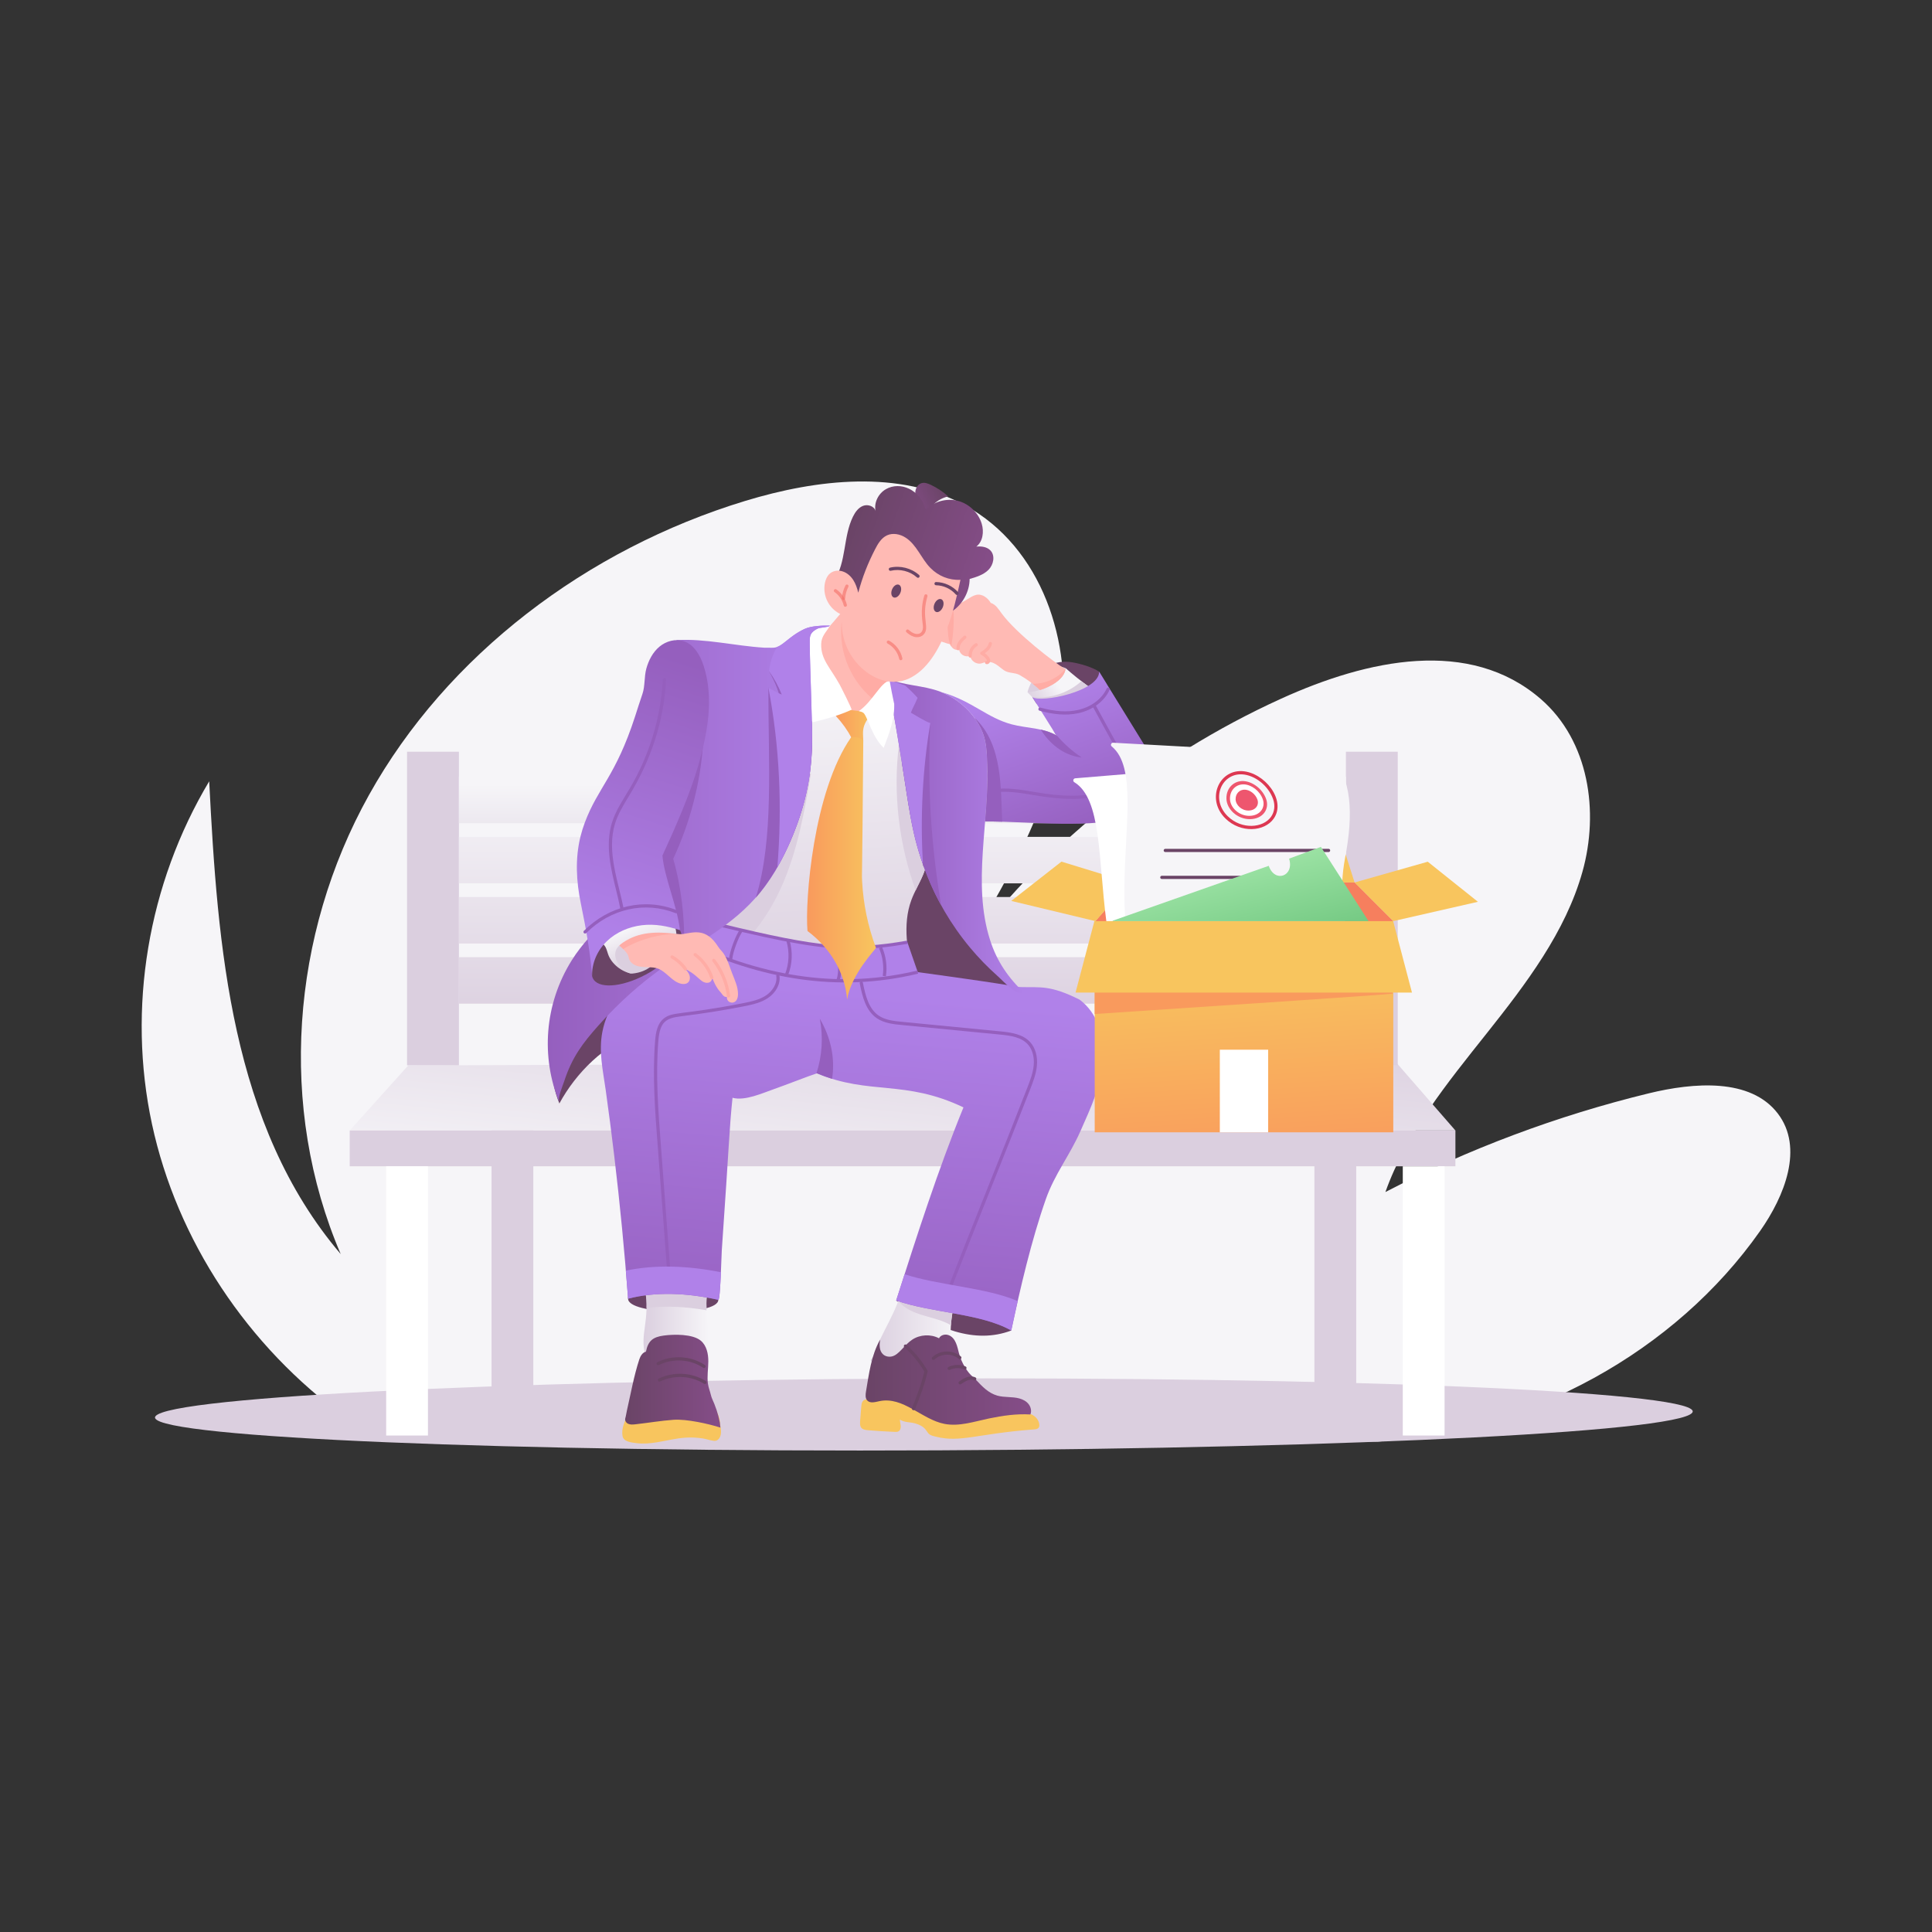 <svg width="100" height="100" viewBox="0 0 100 100" fill="none" xmlns="http://www.w3.org/2000/svg">
<rect x="0" y="0" width="100" height="100" fill="#333333" stroke="none"/>
<path d="M91.097 63.724C86.71 69.964 79.184 74.107 71.308 74.618L17.92 73.398C12.799 69.692 9.157 64.18 7.867 58.185C6.577 52.19 7.65 45.762 10.828 40.44C11.267 49.019 11.95 58.236 17.635 64.911C14.38 57.325 15.064 48.389 19.098 41.15C23.132 33.911 30.364 28.425 38.569 25.928C42.291 24.796 46.56 24.305 49.948 26.156C53.945 28.34 55.529 33.264 54.926 37.609C54.322 41.954 51.966 45.874 49.658 49.667C53.853 43.893 59.658 39.187 66.317 36.161C70.79 34.128 76.065 32.991 79.748 36.179C82.251 38.347 82.779 42.017 81.906 45.127C81.033 48.236 78.994 50.916 76.954 53.484C74.913 56.052 72.793 58.652 71.708 61.7C76.004 59.468 80.594 57.748 85.335 56.592C87.666 56.024 90.61 55.786 92.022 57.639C93.372 59.41 92.376 61.907 91.097 63.724Z" fill="#F6F5F8"/>
<path d="M27.604 56.594H25.442V72.045H27.604V56.594Z" fill="#DBCFDF"/>
<path d="M70.197 56.594H68.034V71.613H70.197V56.594Z" fill="#DBCFDF"/>
<path d="M87.475 73.213C85.649 74.243 66.413 75.079 44.512 75.079C22.611 75.079 6.337 74.243 8.163 73.213C9.992 72.181 29.228 71.345 51.129 71.345C73.03 71.345 89.303 72.181 87.475 73.213Z" fill="#DBCFDF"/>
<path d="M52.342 68.868C50.451 69.584 48.445 68.79 46.386 67.313C47.674 67.3 49.076 66.134 50.461 66.488C51.162 66.667 51.739 67.263 51.895 67.97L52.342 68.868ZM32.51 67.22C32.53 65.707 37.199 65.767 37.18 67.279C37.169 68.116 32.5 68.056 32.51 67.22Z" fill="#6A4466"/>
<path d="M75.332 58.514H18.101L21.128 55.15L72.22 54.94L75.332 58.514Z" fill="url(#paint0_linear_4044_102)"/>
<path d="M75.332 58.514H18.101V60.367H75.332V58.514Z" fill="#DBCFDF"/>
<path d="M22.151 60.367H19.988V74.302H22.151V60.367Z" fill="white"/>
<path d="M74.771 60.367H72.608V74.302H74.771V60.367Z" fill="white"/>
<path d="M23.753 38.908H21.069V55.139H23.753V38.908Z" fill="#DBCFDF"/>
<path d="M72.347 38.908H69.664V55.139H72.347V38.908Z" fill="#DBCFDF"/>
<path d="M69.664 40.202H23.753V42.608H69.664V40.202Z" fill="url(#paint1_linear_4044_102)"/>
<path d="M69.664 43.316H23.753V45.722H69.664V43.316Z" fill="url(#paint2_linear_4044_102)"/>
<path d="M69.664 46.429H23.753V48.836H69.664V46.429Z" fill="url(#paint3_linear_4044_102)"/>
<path d="M69.664 49.543H23.753V51.95H69.664V49.543Z" fill="url(#paint4_linear_4044_102)"/>
<path d="M44.803 72.442C44.725 72.447 44.659 72.508 44.626 72.579C44.577 72.684 44.582 72.781 44.52 73.548C44.493 73.889 44.581 73.999 44.922 74.028C45.385 74.066 45.849 74.095 46.314 74.114C46.379 74.117 46.448 74.118 46.505 74.087C46.601 74.035 46.63 73.909 46.621 73.8C46.612 73.691 46.576 73.584 46.582 73.475C46.8 73.633 47.101 73.6 47.356 73.672C47.882 73.821 47.91 74.029 48.062 74.2C48.156 74.306 48.325 74.333 48.458 74.366C49.7 74.676 50.572 74.216 53.419 73.994C53.581 73.981 53.788 73.987 53.795 73.789C53.801 73.622 53.714 73.457 53.593 73.346C53.432 73.2 53.22 73.129 53.011 73.07C52.412 72.899 51.785 72.799 51.165 72.859C50.489 72.925 49.8 73.177 49.149 72.983C48.566 72.808 48.123 72.3 47.533 72.156C47.263 72.09 46.968 72.01 46.695 72.061C46.423 72.113 46.153 72.209 45.876 72.194C45.648 72.182 45.416 72.095 45.197 72.159C45.05 72.203 44.917 72.338 44.803 72.442ZM32.352 73.54C32.288 73.703 32.231 73.871 32.213 74.045C32.202 74.142 32.205 74.241 32.224 74.337C32.281 74.63 32.702 74.666 32.941 74.697C33.288 74.74 33.64 74.711 33.984 74.656C34.475 74.578 34.96 74.45 35.457 74.414C35.769 74.392 36.083 74.406 36.392 74.456C36.584 74.488 36.763 74.559 36.958 74.578C37.143 74.596 37.259 74.45 37.301 74.274C37.335 74.127 37.315 73.973 37.289 73.824C37.266 73.691 37.268 73.54 37.233 73.411C37.201 73.298 37.147 73.18 37.104 73.07C36.998 72.792 36.862 72.528 36.725 72.264C36.744 72.3 36.644 72.424 36.623 72.449C36.528 72.562 36.388 72.64 36.24 72.657C36.157 72.667 36.085 72.636 36.001 72.649C35.903 72.665 35.809 72.703 35.712 72.727C35.252 72.843 34.8 72.639 34.4 72.389C34.174 72.249 33.934 72.086 33.669 72.106C33.403 72.127 33.183 72.333 33.052 72.566" fill="#F8C55E"/>
<path d="M49.563 70.839C48.548 71.24 47.447 71.662 46.357 71.366C45.825 71.221 45.331 70.888 45.065 70.404L45.186 70.224C45.604 68.964 46.474 67.864 46.714 66.558C47.555 67.107 48.671 67.207 49.596 66.818C49.17 67.945 48.992 69.774 49.563 70.839Z" fill="url(#paint5_linear_4044_102)"/>
<path d="M49.596 66.818C49.375 67.401 49.262 67.98 49.221 68.595C48.37 68.086 47.147 68.154 46.507 67.342L46.503 67.32C46.593 67.072 46.666 66.819 46.714 66.558C47.555 67.107 48.671 67.207 49.596 66.818Z" fill="#DBCFDF"/>
<path d="M36.565 71.188C36.565 71.226 36.554 71.495 36.585 71.51C36.354 71.399 36.194 71.504 35.939 71.535C35.329 71.611 34.662 71.265 34.306 70.546C34.248 70.431 34.2 70.308 34.114 70.211C34.028 70.115 33.89 70.051 33.768 70.094C33.66 70.132 33.592 70.241 33.486 70.286C33.433 70.308 33.368 70.31 33.321 70.277C33.275 70.244 33.258 70.17 33.297 70.128C33.326 70.096 33.383 70.103 33.41 70.132L33.403 70.116C33.248 69.646 33.313 69.137 33.382 68.648C33.452 68.157 33.53 67.351 33.392 66.877C33.61 66.978 33.808 65.828 34.038 65.897C34.471 66.028 34.983 65.762 35.435 65.781C35.661 65.789 35.981 65.94 36.207 65.921C36.302 65.913 36.153 65.851 36.238 65.811C36.285 65.79 36.576 67.146 36.581 67.089C36.532 67.561 36.594 68.337 36.647 68.811C36.743 69.664 36.682 69.717 36.637 70.184C36.617 70.399 36.558 70.816 36.565 71.188Z" fill="url(#paint6_linear_4044_102)"/>
<path d="M36.57 67.819C35.506 67.631 34.454 67.577 33.466 67.7C33.474 67.397 33.457 67.1 33.392 66.877C33.523 66.937 33.646 66.55 33.773 66.244C34.623 66.188 35.505 66.232 36.399 66.357C36.487 66.719 36.578 67.121 36.581 67.089C36.56 67.292 36.559 67.552 36.57 67.819Z" fill="#DBCFDF"/>
<path d="M39.563 49.227C39.105 50.87 38.646 52.515 38.187 54.159C36.727 53.085 34.719 52.879 33.006 53.467C31.292 54.056 29.818 55.523 28.953 57.115C28.402 55.787 28.473 54.27 29.047 52.952C29.164 52.683 29.301 52.418 29.5 52.203C29.7 51.989 29.97 51.828 30.262 51.81C30.459 51.798 30.67 51.847 30.843 51.753C31.159 51.582 31.193 51.007 31.503 50.823C32.388 48.42 33.689 46.097 35.685 44.493C36.29 44.006 37.012 43.575 37.788 43.617C38.542 43.658 39.224 44.162 39.602 44.817C40.387 46.18 39.959 47.813 39.563 49.227Z" fill="#6A4466"/>
<path d="M57.729 38.369C57.719 38.33 57.709 38.291 57.7 38.252C57.716 38.29 57.725 38.33 57.729 38.369Z" fill="url(#paint7_linear_4044_102)"/>
<path d="M46.788 34.15C46.491 34.556 45.155 36.805 44.784 37.144C43.754 38.086 42.632 37.985 42.091 37.37C41.737 36.968 41.677 36.351 41.892 35.86C42.005 35.603 42.186 35.37 42.228 35.092C42.318 34.496 41.701 34.07 42.008 33.489C42.132 33.254 44.054 31.334 44.547 30.269C44.827 31.16 44.883 32.284 45.143 33.173C45.405 34.068 46.182 33.441 46.788 34.15Z" fill="#FFBAB4"/>
<path d="M46.788 34.15C46.588 34.424 45.912 35.54 45.381 36.34C44.054 35.359 43.396 33.775 43.559 32.216L44.917 32.118C44.979 32.485 45.047 32.844 45.143 33.173C45.405 34.068 46.182 33.441 46.788 34.15Z" fill="#FFACA5"/>
<path d="M53.484 52.19C50.825 52.468 48.057 52.679 45.655 51.433C44.99 51.089 44.364 50.619 43.993 49.969C43.622 49.318 43.55 48.462 43.955 47.832C44.309 47.279 44.948 46.987 45.423 46.534C46.076 45.911 46.397 44.967 46.291 44.071C46.262 43.821 46.201 43.573 46.206 43.321C46.211 43.069 46.295 42.802 46.496 42.651C46.721 42.483 47.043 42.498 47.294 42.622C47.546 42.746 47.739 42.96 47.916 43.177C49.238 44.802 49.936 46.839 50.877 48.706C51.032 49.015 51.198 49.318 51.369 49.619C51.504 49.856 51.567 50.102 51.737 50.318C52.118 50.801 52.598 51.327 53.034 51.76C53.1 51.825 53.401 52.199 53.484 52.19Z" fill="#6A4466"/>
<path d="M48.083 43.61C48.001 44.16 48.01 44.707 47.797 45.231C47.61 45.691 47.34 46.13 47.171 46.589C46.696 47.876 46.983 49.305 47.275 50.645C45.298 49.834 43.17 51.917 41.034 51.989C39.811 52.03 38.701 49.453 37.53 49.783C37.255 49.861 36.952 49.991 36.667 50.023C36.416 50.052 36.147 49.939 35.907 49.856C35.404 49.68 34.917 49.429 34.547 49.039C34.021 48.484 33.795 47.584 34.204 46.938C34.447 46.554 34.864 46.321 35.261 46.1C36.006 45.685 36.769 45.236 37.261 44.54C38.171 43.248 37.934 41.573 38.26 40.086C38.392 39.477 38.67 38.965 38.976 38.423C39.612 37.297 40.359 36.232 41.201 35.25C41.332 35.098 41.506 34.934 41.702 34.976C41.895 35.019 41.948 35.155 42.541 36.08C42.605 36.179 42.672 36.292 42.755 36.376C42.831 36.452 43.022 36.286 43.118 36.334C43.488 36.523 43.865 36.834 44.281 36.819C44.626 36.807 44.718 36.731 44.864 36.72C45.623 36.662 45.611 36.657 46.206 36.52C46.433 36.468 46.669 36.441 46.899 36.491C47.256 36.568 47.557 36.821 47.757 37.127C47.957 37.432 48.066 37.788 48.149 38.144C48.564 39.933 48.354 41.793 48.083 43.61Z" fill="url(#paint8_linear_4044_102)"/>
<path d="M46.53 38.526L48.376 40.786C48.346 41.73 48.222 42.678 48.083 43.61C48.001 44.16 48.01 44.707 47.797 45.231C47.682 45.516 47.541 45.778 47.392 46.084C46.523 43.677 46.215 41.066 46.53 38.526ZM41.975 40.035C41.639 42.017 41.281 44.02 40.467 45.859C39.654 47.697 38.328 49.383 36.507 50.237C35.625 49.301 35.269 47.945 35.383 46.664C35.617 44.039 37.506 42.02 39.276 40.178" fill="#DBCFDF"/>
<path d="M45.226 36.914C44.994 37.071 44.816 37.305 44.726 37.57C44.636 37.836 44.678 38.096 44.683 38.362C44.485 38.247 44.321 38.18 44.087 38.214C43.87 37.801 43.597 37.417 43.279 37.076C43.193 36.984 43.292 36.792 43.407 36.742C43.57 36.673 43.644 36.706 45.336 36.913C45.299 36.939 45.264 36.889 45.226 36.914Z" fill="url(#paint9_linear_4044_102)"/>
<path d="M57.109 54.795C57.028 56.143 56.455 57.341 55.921 58.553C55.367 59.808 54.586 60.776 54.132 62.069C53.388 64.191 52.809 66.669 52.342 68.868C50.779 67.974 48.158 67.95 46.386 67.313C47.441 64.007 48.556 60.531 49.869 57.318C46.823 55.864 45.01 56.7 42.285 55.554C41.856 55.691 40.696 56.15 40.095 56.359C39.468 56.577 38.57 56.996 37.915 56.821C37.741 58.514 37.762 58.954 37.359 64.731C37.342 64.966 37.287 67.303 37.18 67.279C35.558 66.918 33.94 66.847 32.51 67.22C32.331 64.809 32.088 62.3 31.79 59.802C31.655 58.67 31.508 57.54 31.35 56.411C31.205 55.377 30.977 54.418 31.183 53.385C31.417 52.209 32.163 51.146 33.189 50.526C33.562 49.58 34.541 49.381 35.526 49.214C35.612 49.2 35.699 49.183 35.788 49.163C36.173 48.737 36.505 48.264 36.772 47.752C40.102 48.609 43.55 49.484 46.966 48.77C47.145 49.285 47.323 49.8 47.502 50.316C53.304 51.109 52.421 51.08 52.924 51.093C53.842 51.117 54.358 50.981 55.871 51.737C56.8 52.411 57.178 53.65 57.109 54.795Z" fill="url(#paint10_linear_4044_102)"/>
<path d="M44.208 49.122C42.49 49.122 40.612 48.778 37.307 47.975L37.346 47.813C42.425 49.047 44.041 49.194 46.952 48.688L46.98 48.852C45.976 49.026 45.114 49.122 44.208 49.122Z" fill="#955FBE"/>
<path d="M43.457 50.771L43.298 50.722C43.448 50.227 43.397 49.68 43.158 49.222L43.306 49.145C43.564 49.642 43.62 50.234 43.457 50.771Z" fill="#955FBE"/>
<path d="M34.518 65.625C34.375 63.775 34.182 61.118 34.04 59.276C33.904 57.509 33.764 55.682 33.908 53.882C33.943 53.441 34.02 52.996 34.347 52.726C34.812 52.342 35.271 52.554 38.482 51.92C38.929 51.832 39.325 51.741 39.658 51.517C39.962 51.313 40.242 50.925 40.18 50.518C40.163 50.41 40.328 50.383 40.344 50.493C40.409 50.914 40.176 51.37 39.751 51.656C39.392 51.896 38.979 51.992 38.515 52.084C37.445 52.295 36.353 52.469 35.269 52.601C34.463 52.699 34.155 52.874 34.074 53.895C33.931 55.683 34.071 57.503 34.206 59.264C34.349 61.114 34.542 63.77 34.684 65.612C34.687 65.658 34.653 65.698 34.607 65.701C34.569 65.707 34.521 65.675 34.518 65.625Z" fill="#955FBE"/>
<path d="M49.125 66.752C49.082 66.736 49.061 66.688 49.077 66.645C50.241 63.644 52.007 59.309 53.173 56.302C53.318 55.929 53.467 55.544 53.504 55.143C53.545 54.71 53.434 54.313 53.2 54.056C52.862 53.684 52.32 53.603 51.747 53.548L46.662 53.053C46.263 53.015 45.766 52.966 45.382 52.702C44.817 52.315 44.637 51.597 44.5 50.896C44.492 50.85 44.521 50.807 44.566 50.798C44.611 50.789 44.655 50.819 44.664 50.864C44.794 51.532 44.964 52.213 45.476 52.565C45.825 52.804 46.278 52.849 46.678 52.888L51.763 53.382C52.346 53.438 52.946 53.528 53.324 53.944C53.589 54.236 53.715 54.679 53.67 55.159C53.631 55.582 53.477 55.979 53.329 56.362C52.159 59.378 50.401 63.693 49.233 66.705C49.216 66.749 49.166 66.769 49.125 66.752Z" fill="#955FBE"/>
<path d="M52.676 67.343C52.559 67.861 52.448 68.372 52.342 68.868C50.779 67.974 48.158 67.95 46.386 67.313C46.529 66.863 46.674 66.41 46.821 65.954C48.564 66.532 51.04 66.638 52.676 67.343Z" fill="#B081E9"/>
<path d="M35.495 48.839L35.566 48.688C39.735 50.655 43.633 51.161 47.483 50.235L47.522 50.397C43.318 51.409 39.344 50.655 35.495 48.839Z" fill="#955FBE"/>
<path d="M43.848 51.741C43.725 50.294 42.944 49.046 41.796 48.189C41.659 46.662 42.087 40.971 44.057 38.158C44.37 38.114 44.683 38.253 44.683 38.345C44.625 46.274 44.598 45.11 44.623 45.608C44.684 46.786 44.924 47.956 45.34 49.06C45.354 49.098 44.045 50.429 43.848 51.741Z" fill="url(#paint11_linear_4044_102)"/>
<path d="M42.135 32.434C42.388 32.336 42.7 32.434 42.967 32.383C42.747 32.737 42.515 32.93 42.504 33.329C42.483 34.138 42.971 34.549 43.462 35.437C43.52 35.542 44.116 36.719 44.077 36.737C43.199 37.132 42.228 37.365 41.282 37.54C41.765 35.678 41.887 35.566 41.515 35.118C41.454 35.044 41.375 34.994 41.316 34.92C41.191 34.759 41.124 34.557 41.102 34.356C41.059 33.957 41.201 33.246 41.476 32.894C41.642 32.681 41.881 32.532 42.135 32.434Z" fill="white"/>
<path d="M42.967 32.383C42.842 32.483 42.46 32.468 42.316 32.538C42.173 32.609 42.03 32.704 41.963 32.848C41.851 33.091 41.931 33.493 42.035 37.973C42.07 39.542 41.823 41.103 41.274 42.62C38.996 48.925 35.566 47.92 30.968 53.087C30.152 54.005 29.61 54.722 29.203 55.965C29.129 56.19 28.853 56.824 28.944 57.05C28 54.715 28.167 51.985 29.594 49.705C29.86 49.279 30.168 48.888 30.503 48.513C30.821 48.158 31.032 47.727 31.246 47.297C32.203 45.376 32.012 44.893 32.259 43.985C32.889 41.685 34.521 40.001 34.784 35.746C34.838 34.866 34.904 34.046 34.986 33.168L35.036 33.133C36.479 33.039 38.045 33.431 39.55 33.524C39.682 33.533 39.807 33.52 39.936 33.527C40.5 33.561 40.725 32.976 41.661 32.547C41.999 32.392 42.597 32.37 42.967 32.383Z" fill="url(#paint12_linear_4044_102)"/>
<path d="M39.806 34.751C40.121 35.31 40.394 35.929 40.442 36.569C41.318 36.328 41.673 35.267 41.117 34.547" fill="#955FBE"/>
<path d="M41.986 39.415C41.92 40.16 41.789 40.898 41.592 41.618C41.128 43.306 40.273 45.133 39.12 46.465C40.063 43.418 39.765 39.516 39.77 35.58L42.019 37.338C42.041 38.119 42.057 38.627 41.986 39.415ZM34.844 44.452C35.265 45.906 35.434 47.48 35.419 48.995C34.317 48.517 33.373 47.615 32.936 46.496C32.498 45.378 32.519 44.089 32.985 42.981C33.597 41.525 34.972 40.341 35.042 38.709L36.385 38.598C36.23 40.621 35.705 42.615 34.844 44.452Z" fill="#955FBE"/>
<path d="M35.276 48.423C35.276 49.12 34.236 50.126 32.955 50.669C31.673 51.212 30.634 51.087 30.634 50.39C30.634 49.693 30.675 47.359 31.957 46.815C33.239 46.272 35.276 47.725 35.276 48.423Z" fill="#6A4466"/>
<path d="M34.814 48.953C34.786 48.991 34.742 49.026 34.718 49.067C34.694 49.108 34.685 49.154 34.657 49.194C34.575 49.312 34.45 49.386 34.337 49.469C33.879 49.807 33.617 50.31 32.712 50.394C32.556 50.407 32.024 50.148 31.746 49.632C31.646 49.447 31.584 49.219 31.674 49.029C31.742 48.885 31.884 48.791 32.021 48.709C32.904 48.18 33.822 47.848 34.777 48.224C34.855 48.255 34.961 48.275 34.995 48.362C35.062 48.533 34.927 48.805 34.814 48.953Z" fill="#DBCFDF"/>
<path d="M53.332 73.212C53.406 73.037 53.357 72.825 53.239 72.675C53.121 72.525 52.943 72.432 52.758 72.382C52.389 72.282 51.993 72.341 51.624 72.238C51.153 72.105 50.827 71.749 50.527 71.431C50.405 71.301 50.262 71.198 50.148 71.055C49.909 70.757 49.736 70.407 49.635 70.039C49.556 69.749 49.485 69.245 49.092 69.104C48.915 69.04 48.687 69.1 48.603 69.269C48.174 69.044 47.623 69.072 47.218 69.339C46.798 69.616 46.539 70.124 46.163 70.209C46.006 70.244 45.831 70.211 45.711 70.104C45.497 69.913 45.517 69.602 45.554 69.338C45.092 70.167 44.981 71.095 44.825 72.016C44.797 72.18 44.777 72.372 44.892 72.492C45.045 72.65 45.304 72.569 45.519 72.524C46.757 72.264 47.711 73.475 48.887 73.7C49.651 73.847 50.424 73.58 51.185 73.421C51.9 73.272 52.603 73.171 53.332 73.212Z" fill="url(#paint13_linear_4044_102)"/>
<path d="M47.252 72.987C47.209 72.97 47.188 72.922 47.206 72.879C47.455 72.258 47.705 71.6 47.843 70.989C47.564 70.521 47.216 70.099 46.81 69.734C46.776 69.704 46.773 69.651 46.804 69.617C46.834 69.582 46.887 69.58 46.921 69.611C47.349 69.994 47.713 70.438 48.004 70.933C48.014 70.951 48.018 70.972 48.013 70.993C47.873 71.625 47.617 72.303 47.36 72.941C47.343 72.984 47.295 73.005 47.252 72.987Z" fill="#6A4466"/>
<path d="M36.791 72.189C36.747 72 36.672 71.823 36.644 71.629C36.589 71.243 36.661 70.851 36.662 70.461C36.663 70.071 36.574 69.648 36.276 69.396C35.86 69.043 34.891 69.056 34.357 69.128C33.797 69.204 33.549 69.394 33.434 69.963C33.261 69.998 33.146 70.191 33.091 70.359C32.809 71.22 32.648 72.136 32.447 73.019C32.417 73.15 32.402 73.284 32.365 73.41C32.333 73.524 32.404 73.642 32.507 73.692C32.619 73.746 32.751 73.736 32.874 73.723C33.538 73.651 34.197 73.535 34.863 73.488C35.529 73.441 36.659 73.69 37.294 73.894C37.279 73.886 37.265 73.658 37.26 73.635C37.238 73.521 37.212 73.409 37.183 73.297C37.127 73.084 37.058 72.875 36.976 72.671C36.912 72.509 36.829 72.358 36.791 72.189Z" fill="url(#paint14_linear_4044_102)"/>
<path d="M38.199 51.467C38.189 52.079 37.586 51.954 37.624 51.602C37.499 51.614 37.433 51.542 37.369 51.451C37.3 51.353 37.211 51.27 37.144 51.169C36.913 50.817 36.909 50.659 36.824 50.545C36.885 50.633 36.843 50.77 36.751 50.829C36.655 50.891 36.526 50.88 36.423 50.832C36.248 50.751 36.08 50.533 35.796 50.343C35.664 50.255 35.521 50.188 35.403 50.08C35.448 50.178 35.595 50.24 35.679 50.458C35.731 50.594 35.717 50.768 35.605 50.861C35.516 50.937 35.386 50.945 35.271 50.922C35.032 50.874 34.832 50.714 34.65 50.552C34.157 50.116 34.05 50.075 33.454 50.057C33.128 50.048 32.78 50.013 32.601 49.724C32.456 49.489 32.697 49.497 32.008 48.892C32.432 48.462 32.677 48.395 33.209 48.266C33.585 48.174 34.168 48.264 34.549 48.282C34.735 48.291 35.146 48.376 35.33 48.348C35.913 48.262 36.547 48.011 37.174 49.005C37.257 49.137 37.379 49.24 37.466 49.373C37.664 49.678 37.764 50.033 37.893 50.372C38.03 50.728 38.205 51.085 38.199 51.467Z" fill="#FFBAB4"/>
<path d="M35.002 48.336L35.001 48.337C34.135 48.357 33.273 48.579 32.505 48.98C32.422 49.023 32.338 49.071 32.26 49.125C32.172 49.036 32.08 48.956 32.008 48.892C32.432 48.462 32.677 48.395 33.209 48.266C33.585 48.174 34.168 48.264 34.549 48.282C34.655 48.288 34.833 48.317 35.002 48.336Z" fill="#FFACA5"/>
<path d="M35.013 48.336C34.014 48.217 33.09 48.214 32.252 48.782C32.099 48.886 31.953 49.013 31.884 49.185C31.789 49.423 31.867 49.705 32.024 49.908C32.181 50.112 32.467 50.269 32.691 50.394C32.169 50.3 31.649 49.891 31.475 49.39C31.453 49.329 31.436 49.266 31.415 49.204C31.371 49.068 31.316 48.937 31.201 48.857C31.889 48.047 32.965 47.683 34.032 47.683C34.21 47.682 34.392 47.69 34.562 47.744C34.692 47.785 34.851 47.861 34.929 47.978C34.99 48.068 34.989 48.231 35.013 48.336Z" fill="url(#paint15_linear_4044_102)"/>
<path d="M36.152 39.592C35.725 41.087 34.94 42.87 34.288 44.281C34.38 45.413 35.056 46.892 35.193 48.146C34.553 47.934 33.884 47.807 33.215 47.891C32.547 47.974 31.893 48.25 31.408 48.719C30.923 49.187 30.621 49.855 30.649 50.529C30.548 49.263 30.321 48.009 30.064 46.766C29.828 45.621 29.762 44.44 30.047 43.293C30.108 43.05 30.182 42.811 30.27 42.576C30.957 40.744 31.868 40.179 32.87 37.087C32.997 36.697 33.118 36.304 33.252 35.919C33.392 35.515 33.338 35.032 33.453 34.611C33.572 34.178 33.788 33.759 34.133 33.471C34.478 33.184 34.966 33.047 35.392 33.189C35.932 33.369 36.249 33.929 36.423 34.471C36.956 36.122 36.628 37.923 36.152 39.592Z" fill="url(#paint16_linear_4044_102)"/>
<path d="M47.781 44.788C47.64 42.417 47.77 39.942 48.156 37.625C47.856 37.509 47.459 37.248 47.201 37.104C47.165 37.084 47.149 37.04 47.164 37.001C47.26 36.753 47.394 36.523 47.494 36.281C47.306 36.07 47.103 35.871 46.889 35.688C46.854 35.658 46.85 35.605 46.88 35.57C46.91 35.535 46.963 35.531 46.998 35.561C47.23 35.76 47.451 35.978 47.653 36.21C47.673 36.233 47.679 36.266 47.668 36.295C47.575 36.535 47.445 36.76 47.346 36.995C47.614 37.149 48.016 37.406 48.275 37.49C48.315 37.503 48.339 37.543 48.332 37.584C47.938 39.909 47.806 42.397 47.948 44.778C47.95 44.824 47.915 44.863 47.869 44.866C47.828 44.87 47.784 44.836 47.781 44.788Z" fill="#6A4466"/>
<path d="M53.05 51.424C52.522 51.483 51.979 50.826 51.614 50.5C51.113 50.054 50.647 49.572 50.217 49.058C49.21 47.852 48.443 46.504 47.971 45.271C47.113 43.088 47.125 42.035 46.452 38.089C46.218 36.702 45.942 35.201 45.925 35.118C46.792 35.495 47.788 35.465 48.67 35.802C49.622 36.166 50.49 36.963 50.866 37.917C51.07 38.438 51.081 39.018 51.102 39.569C51.216 42.564 50.312 45.735 51.245 48.652C51.597 49.763 52.205 50.639 53.05 51.424Z" fill="url(#paint17_linear_4044_102)"/>
<path d="M48.712 46.855C47.249 44.194 47.074 41.874 46.686 39.501L48.154 37.426C47.987 40.55 48.19 43.748 48.712 46.855Z" fill="#955FBE"/>
<path d="M47.768 44.639L47.746 44.659C46.962 42.383 47.157 41.743 45.933 35.163L46.847 35.48C47.078 35.678 47.294 35.892 47.494 36.12C47.394 36.379 47.246 36.629 47.146 36.887C47.415 37.038 47.861 37.331 48.154 37.426C47.756 39.775 47.627 42.261 47.768 44.639Z" fill="#B081E9"/>
<path d="M42.967 32.383C42.842 32.483 42.46 32.468 42.316 32.538C42.173 32.608 42.03 32.703 41.963 32.849C41.911 32.961 41.91 33.09 41.912 33.215C41.954 37.708 42.401 39.497 41.273 42.621C40.992 43.4 40.652 44.163 40.237 44.882C40.488 41.786 40.358 38.63 39.769 35.58C39.985 35.721 40.221 35.859 40.462 35.95C40.296 35.53 40.075 35.113 39.806 34.751C39.849 34.306 39.993 33.871 40.221 33.487C40.566 33.366 40.934 32.88 41.661 32.547C41.998 32.392 42.597 32.37 42.967 32.383Z" fill="#B081E9"/>
<path d="M46.279 36.35C46.331 37.171 46.03 37.956 45.739 38.707C45.156 38.162 44.941 37.204 44.721 36.928C44.666 36.859 44.538 36.824 44.453 36.805C45.155 36.333 45.591 35.297 46.047 35.232C46.12 35.641 46.199 36.049 46.286 36.455" fill="white"/>
<path d="M49.241 33.368C49.006 33.303 48.434 33.144 48.272 32.961C48.148 32.822 48.162 32.647 48.372 32.532C48.769 32.316 49.467 32.451 49.563 32.898" fill="#FFBAB4"/>
<path d="M57.62 36.053C57.616 36.221 57.612 36.391 57.562 36.551C57.35 37.223 56.718 36.923 56.203 36.837C55.191 36.67 55.467 37.422 54.461 36.939C54.266 36.846 54.069 36.751 53.895 36.623C53.798 36.551 53.703 36.472 53.624 36.382L53.623 36.381C53.441 36.088 53.461 36.134 53.447 36.091C53.374 35.888 53.376 35.597 53.5 35.313C53.825 34.566 54.572 34.133 55.493 34.281C55.919 34.349 56.532 34.529 56.892 34.765C57.344 35.497 57.203 35.24 57.507 35.897C57.533 35.956 57.572 36.01 57.62 36.053Z" fill="#6A4466"/>
<path d="M55.151 34.579C55.266 35.597 54.634 36.033 53.183 35.831C53.36 35.076 54.141 34.178 55.151 34.579Z" fill="#DBCFDF"/>
<path d="M57.659 36.38C57.191 36.658 56.727 36.933 56.208 37.09C55.691 37.246 55.113 37.268 54.625 37.037L53.93 36.58C53.7 36.349 53.2 35.848 53.183 35.831C53.688 35.798 54.184 35.631 54.605 35.351C54.878 35.17 55.137 34.907 55.152 34.579C55.923 35.264 56.767 35.87 57.659 36.38Z" fill="url(#paint18_linear_4044_102)"/>
<path d="M57.291 36.163C57.156 36.5 56.786 36.799 56.482 36.995C55.887 37.228 55.205 37.311 54.625 37.037L53.93 36.58C53.764 36.413 53.599 36.247 53.433 36.081C54.328 36.175 55.258 35.898 55.974 35.258C56.397 35.583 56.836 35.885 57.291 36.163Z" fill="#DBCFDF"/>
<path d="M58.579 42.223C56.649 42.946 53.238 42.503 50.99 42.519C51.069 41.536 51.139 40.553 51.102 39.569C51.081 39.018 51.071 38.438 50.866 37.918C50.764 37.659 50.626 37.412 50.459 37.181C50.042 36.603 49.448 36.132 48.805 35.857C48.803 35.856 48.802 35.856 48.8 35.855C48.8 35.852 48.801 35.849 48.801 35.846C50.325 36.297 51.1 37.156 52.365 37.492C53.172 37.706 53.998 37.656 54.722 38.089C54.72 38.088 54.718 38.087 54.716 38.084C54.699 38.068 54.661 38.057 54.573 37.912C54.533 37.846 54.498 37.779 54.469 37.733C54.376 37.586 54.284 37.438 54.192 37.291C54.003 36.987 53.814 36.684 53.623 36.381C53.528 36.229 53.445 36.101 53.434 36.082C53.864 36.395 56.897 35.79 56.892 34.766C56.955 34.867 58.52 37.41 59.137 38.407C59.409 38.846 59.684 39.292 59.833 39.786C60.163 40.875 59.77 41.778 58.579 42.223Z" fill="url(#paint19_linear_4044_102)"/>
<path d="M51.875 42.531C51.565 42.522 51.268 42.517 50.99 42.519C51.069 41.536 51.139 40.553 51.102 39.569C51.081 39.018 51.071 38.437 50.866 37.918C50.764 37.659 50.626 37.412 50.459 37.181L50.465 37.174C51.922 38.554 51.788 40.873 51.875 42.531Z" fill="#955FBE"/>
<path d="M55.147 34.636C55.076 35.172 54.342 35.56 53.828 35.715C53.516 35.422 53.163 35.159 52.778 34.94C52.535 34.802 52.217 34.858 51.983 34.705C51.661 34.491 51.463 34.2 51.006 34.274C50.877 34.295 50.741 34.409 50.507 34.311C50.356 34.248 50.24 34.105 50.21 33.943C49.94 34.05 49.642 33.853 49.638 33.56C49.618 33.678 49.367 33.667 49.234 33.455C49.062 33.182 49.059 32.604 49.036 32.302C48.745 32.465 48.003 32.886 47.651 32.835C47.314 32.783 47.191 32.344 48.068 31.913C48.331 31.784 48.69 31.663 49.106 31.496C50.078 31.103 50.194 30.874 50.52 30.793C50.832 30.716 51.129 30.946 51.281 31.205C51.537 31.284 51.689 31.537 51.847 31.753C52.624 32.808 54.602 34.308 55.086 34.597C55.101 34.605 55.134 34.625 55.147 34.636Z" fill="#FFBAB4"/>
<path d="M49.234 33.455C49.062 33.182 49.059 32.604 49.037 32.302C48.699 32.491 48.358 32.682 47.988 32.79C47.961 32.495 47.99 32.198 48.068 31.913C48.331 31.784 48.69 31.663 49.106 31.496L49.338 31.466C49.404 32.048 49.343 32.879 49.234 33.455Z" fill="#FFACA5"/>
<path d="M51.05 34.374C50.948 34.351 50.971 34.197 51.079 34.21C51.105 34.186 51.065 34.13 51.042 34.103C50.865 33.883 50.741 33.918 50.735 33.822C50.729 33.728 50.853 33.728 51.032 33.548C51.087 33.493 51.157 33.404 51.178 33.296C51.198 33.188 51.362 33.218 51.342 33.327C51.302 33.538 51.145 33.691 50.973 33.812C51.089 33.894 51.259 34.053 51.254 34.198C51.251 34.304 51.154 34.397 51.05 34.374Z" fill="#FFACA5"/>
<path d="M50.215 34.038C50.171 34.038 50.134 34.004 50.132 33.96C50.117 33.698 50.259 33.433 50.485 33.301C50.525 33.278 50.576 33.291 50.599 33.331C50.622 33.371 50.609 33.422 50.569 33.445C50.396 33.547 50.287 33.749 50.298 33.95C50.301 33.996 50.266 34.036 50.22 34.038C50.218 34.038 50.217 34.038 50.215 34.038Z" fill="#FFACA5"/>
<path d="M49.509 33.584C49.482 33.299 49.69 33.093 49.884 32.918C49.918 32.887 49.97 32.89 50.001 32.924C50.032 32.958 50.029 33.011 49.995 33.042C49.842 33.18 49.654 33.352 49.675 33.568C49.679 33.614 49.645 33.655 49.6 33.659C49.549 33.662 49.513 33.626 49.509 33.584Z" fill="#FFACA5"/>
<path d="M47.847 27.307C47.812 26.542 48.334 25.859 49.082 25.694C48.812 25.451 48.506 25.249 48.178 25.094C48.026 25.022 47.855 24.96 47.695 25.009C47.507 25.066 47.392 25.267 47.376 25.463C47.36 25.659 47.424 25.851 47.492 26.035C47.538 26.162 47.576 26.332 47.465 26.41C47.429 26.436 47.383 26.444 47.342 26.464C47.2 26.535 47.169 26.729 47.204 26.884C47.238 27.04 47.319 27.185 47.331 27.343" fill="url(#paint20_linear_4044_102)"/>
<path d="M49.282 31.64C49.831 31.275 50.182 30.628 50.188 29.968C50.541 29.865 50.91 29.752 51.168 29.49C51.425 29.228 51.52 28.766 51.27 28.497C51.091 28.303 50.797 28.266 50.534 28.292C50.875 28.03 50.938 27.525 50.815 27.113C50.643 26.539 50.155 26.07 49.575 25.923C48.994 25.776 48.342 25.954 47.918 26.377C47.632 25.339 46.596 24.894 45.852 25.321C45.465 25.543 45.226 26.017 45.319 26.454C45.255 26.199 44.923 26.089 44.677 26.181C44.432 26.273 44.266 26.505 44.15 26.74C43.639 27.78 43.813 29.086 43.178 30.054C44.234 30.466 44.651 31.959 45.819 32.106C46.18 32.151 46.547 32.036 46.858 31.847C47.432 31.498 47.741 30.985 48.011 30.842C48.142 30.773 48.31 30.754 48.434 30.835C48.585 30.934 48.619 31.134 48.684 31.302C48.748 31.47 48.917 31.643 49.083 31.572" fill="url(#paint21_linear_4044_102)"/>
<path d="M48.997 32.591C48.613 33.566 48.009 34.699 47.006 35.139C45.416 35.836 43.304 34.04 43.598 31.827C43.278 31.703 43.01 31.461 42.847 31.16C42.543 30.599 42.669 29.95 42.933 29.706C43.246 29.416 43.815 29.489 44.159 30.012C44.29 30.213 44.367 30.445 44.424 30.678C44.633 29.882 44.92 29.155 45.297 28.424C45.442 28.141 45.618 27.846 45.907 27.711C46.214 27.568 46.589 27.643 46.874 27.828C47.452 28.201 47.681 28.91 48.154 29.393C48.566 29.814 49.125 30.042 49.713 30.011C49.523 30.884 49.324 31.759 48.997 32.591Z" fill="url(#paint22_linear_4044_102)"/>
<path d="M46.175 30.503C46.098 30.684 46.132 30.871 46.251 30.921C46.369 30.971 46.527 30.865 46.603 30.684C46.68 30.503 46.646 30.316 46.528 30.266C46.409 30.216 46.251 30.322 46.175 30.503ZM48.369 31.253C48.292 31.434 48.326 31.621 48.445 31.671C48.563 31.721 48.721 31.615 48.797 31.434C48.874 31.253 48.84 31.066 48.722 31.016C48.603 30.966 48.445 31.072 48.369 31.253Z" fill="#6A4466"/>
<g opacity="0.6">
<path d="M47.311 32.959C47.152 32.915 47.019 32.812 46.92 32.727C46.885 32.697 46.882 32.645 46.912 32.61C46.942 32.575 46.994 32.571 47.029 32.601C47.12 32.679 47.229 32.763 47.356 32.799C47.575 32.859 47.759 32.756 47.772 32.487C47.784 32.246 47.59 31.674 47.844 30.819C47.857 30.775 47.903 30.75 47.947 30.763C47.992 30.776 48.017 30.822 48.004 30.866C47.666 32.006 48.165 32.511 47.786 32.863C47.676 32.965 47.498 33.01 47.311 32.959Z" fill="#F46F67"/>
</g>
<path d="M47.461 29.886C47.098 29.563 46.578 29.431 46.105 29.543C46.06 29.554 46.015 29.526 46.005 29.481C45.994 29.436 46.022 29.392 46.067 29.381C46.592 29.257 47.169 29.403 47.572 29.762C47.606 29.792 47.609 29.845 47.579 29.879C47.548 29.914 47.495 29.917 47.461 29.886Z" fill="#6A4466"/>
<path d="M49.472 30.769C49.218 30.477 48.836 30.299 48.449 30.293C48.403 30.292 48.366 30.255 48.367 30.208C48.368 30.162 48.407 30.122 48.452 30.126C48.885 30.133 49.314 30.332 49.598 30.66C49.628 30.695 49.624 30.747 49.59 30.777C49.555 30.808 49.502 30.804 49.472 30.769Z" fill="#6A4466"/>
<g opacity="0.6">
<path d="M43.672 31.343C43.605 31.063 43.431 30.808 43.194 30.644C43.157 30.618 43.147 30.566 43.173 30.528C43.199 30.49 43.251 30.481 43.289 30.507C43.559 30.694 43.758 30.985 43.834 31.304C43.845 31.349 43.818 31.394 43.773 31.404C43.73 31.415 43.683 31.389 43.672 31.343Z" fill="#F46F67"/>
</g>
<g opacity="0.6">
<path d="M43.656 31.059C43.61 31.056 43.575 31.016 43.578 30.971C43.593 30.738 43.656 30.506 43.762 30.299C43.783 30.259 43.833 30.242 43.874 30.263C43.915 30.284 43.932 30.334 43.911 30.375C43.815 30.562 43.757 30.771 43.744 30.981C43.741 31.029 43.699 31.063 43.656 31.059Z" fill="#F46F67"/>
</g>
<g opacity="0.6">
<path d="M46.544 34.108C46.47 33.771 46.245 33.473 45.942 33.309C45.902 33.288 45.886 33.237 45.908 33.197C45.93 33.156 45.981 33.141 46.021 33.163C46.367 33.349 46.623 33.689 46.706 34.072C46.716 34.117 46.688 34.162 46.643 34.172C46.597 34.181 46.553 34.152 46.544 34.108Z" fill="#F46F67"/>
</g>
<path d="M43.069 55.841C42.815 55.762 42.555 55.668 42.285 55.555C42.276 55.557 42.267 55.561 42.258 55.564C42.557 54.629 42.616 53.672 42.433 52.728C43.018 53.729 43.23 54.794 43.069 55.841Z" fill="#955FBE"/>
<path d="M37.315 65.851C37.285 66.543 37.241 67.293 37.18 67.279C35.558 66.918 33.94 66.847 32.51 67.22C32.471 66.694 32.428 66.158 32.395 65.768C33.926 65.445 35.613 65.512 37.315 65.851Z" fill="#B081E9"/>
<path d="M54.573 37.912C54.619 37.97 54.666 38.027 54.715 38.084C54.664 38.05 54.615 37.982 54.573 37.912ZM55.99 39.208C55.232 39.134 54.437 38.671 53.871 37.766C54.169 37.833 54.456 37.926 54.717 38.086C55.087 38.516 55.516 38.895 55.99 39.208Z" fill="#955FBE"/>
<path d="M55.147 34.636C55.076 35.172 54.342 35.56 53.828 35.715C53.708 35.602 53.582 35.494 53.452 35.392C54.126 35.402 54.735 35.103 55.141 34.631C55.143 34.633 55.145 34.634 55.147 34.636Z" fill="#FFACA5"/>
<path d="M37.625 51.555C37.541 50.902 37.283 50.282 36.88 49.761C36.852 49.725 36.858 49.673 36.894 49.644C36.931 49.616 36.983 49.623 37.011 49.659C37.433 50.203 37.703 50.851 37.79 51.534C37.796 51.58 37.764 51.621 37.718 51.627C37.674 51.633 37.631 51.602 37.625 51.555Z" fill="#FFACA5"/>
<path d="M36.763 50.626C36.611 50.172 36.316 49.764 35.932 49.479C35.895 49.451 35.887 49.399 35.915 49.362C35.942 49.325 35.994 49.318 36.031 49.345C36.443 49.651 36.759 50.087 36.922 50.572C36.936 50.616 36.913 50.663 36.869 50.678C36.827 50.693 36.779 50.67 36.763 50.626Z" fill="#FFACA5"/>
<path d="M35.409 50.204C35.236 49.959 35.007 49.751 34.746 49.604C34.706 49.581 34.692 49.53 34.715 49.49C34.737 49.45 34.788 49.436 34.828 49.459C35.11 49.618 35.358 49.843 35.545 50.108C35.572 50.146 35.563 50.198 35.525 50.224C35.489 50.251 35.436 50.242 35.409 50.204Z" fill="#FFACA5"/>
<path d="M48.252 70.363C48.221 70.329 48.223 70.276 48.257 70.245C48.681 69.858 49.315 69.863 49.733 70.208C49.769 70.237 49.774 70.29 49.745 70.325C49.715 70.36 49.663 70.366 49.627 70.336C49.263 70.036 48.724 70.045 48.369 70.368C48.336 70.399 48.283 70.397 48.252 70.363Z" fill="#6A4466"/>
<path d="M49.055 70.86C49.036 70.818 49.054 70.769 49.096 70.749C49.369 70.623 49.698 70.615 49.976 70.728C50.019 70.745 50.039 70.794 50.022 70.836C50.005 70.879 49.956 70.899 49.914 70.882C49.677 70.786 49.397 70.793 49.166 70.9C49.124 70.92 49.074 70.902 49.055 70.86Z" fill="#6A4466"/>
<path d="M49.629 71.622C49.602 71.584 49.611 71.532 49.649 71.506C49.764 71.425 49.883 71.342 50.023 71.291C50.189 71.231 50.354 71.232 50.487 71.295C50.529 71.314 50.547 71.364 50.527 71.406C50.507 71.448 50.457 71.465 50.416 71.445C50.187 71.337 49.934 71.51 49.745 71.642C49.708 71.668 49.656 71.66 49.629 71.622Z" fill="#6A4466"/>
<path d="M36.393 70.795C35.733 70.347 34.812 70.292 34.102 70.656C34.061 70.678 34.011 70.661 33.99 70.62C33.969 70.58 33.985 70.529 34.026 70.508C34.788 70.116 35.778 70.176 36.487 70.657C36.525 70.683 36.535 70.735 36.509 70.773C36.483 70.811 36.432 70.821 36.393 70.795Z" fill="#6A4466"/>
<path d="M36.439 71.623C35.77 71.203 34.879 71.156 34.169 71.505C34.128 71.525 34.078 71.508 34.058 71.467C34.038 71.425 34.055 71.375 34.096 71.355C34.856 70.982 35.811 71.032 36.528 71.482C36.567 71.507 36.579 71.558 36.554 71.597C36.529 71.636 36.478 71.647 36.439 71.623Z" fill="#6A4466"/>
<path d="M30.283 48.32C30.262 48.32 30.24 48.312 30.224 48.296C30.191 48.264 30.191 48.211 30.224 48.178C31.51 46.892 33.344 46.446 35.032 47.111C35.075 47.127 35.096 47.176 35.079 47.218C35.062 47.261 35.014 47.283 34.971 47.265C33.379 46.638 31.607 47.03 30.342 48.296C30.325 48.312 30.304 48.32 30.283 48.32Z" fill="#955FBE"/>
<path d="M32.116 47.069C32.05 46.726 31.965 46.379 31.883 46.044C31.618 44.967 31.319 43.737 31.674 42.584C31.875 41.93 32.276 41.355 32.614 40.78C33.614 39.081 34.201 37.142 34.31 35.174C34.317 35.058 34.483 35.078 34.477 35.183C34.354 37.392 33.688 39.344 32.545 41.218C32.271 41.666 31.988 42.13 31.833 42.633C31.389 44.076 32.01 45.639 32.28 47.038C32.301 47.147 32.137 47.178 32.116 47.069Z" fill="#955FBE"/>
<path d="M53.807 36.786C53.763 36.774 53.737 36.728 53.749 36.684C53.762 36.639 53.808 36.613 53.852 36.626C54.597 36.833 55.232 36.873 55.792 36.749C56.475 36.598 57.032 36.182 57.282 35.637C57.301 35.595 57.351 35.577 57.392 35.596C57.434 35.615 57.453 35.665 57.433 35.707C57.162 36.299 56.561 36.749 55.828 36.912C55.16 37.06 54.467 36.969 53.807 36.786Z" fill="#955FBE"/>
<path d="M53.496 41.154C52.804 41.036 52.088 40.915 51.397 41.027C51.352 41.036 51.308 41.003 51.301 40.958C51.294 40.913 51.325 40.87 51.37 40.862C52.089 40.745 52.818 40.87 53.524 40.989C53.714 41.022 53.903 41.054 54.092 41.081C55.39 41.271 56.538 41.202 57.505 40.877C57.985 40.716 58.26 40.489 58.323 40.2C58.411 39.796 58.213 39.624 56.562 36.576C56.509 36.48 56.654 36.399 56.708 36.496C58.384 39.596 58.592 39.752 58.486 40.236C58.41 40.585 58.097 40.854 57.559 41.035C56.193 41.493 54.843 41.382 53.496 41.154Z" fill="#955FBE"/>
<path d="M37.899 49.668L37.733 49.654C37.769 49.241 38.06 48.446 38.3 48.108L38.435 48.204C38.213 48.518 37.932 49.285 37.899 49.668Z" fill="#955FBE"/>
<path d="M40.779 50.507L40.624 50.445C40.844 49.895 40.873 49.281 40.707 48.717L40.867 48.669C41.044 49.269 41.013 49.922 40.779 50.507Z" fill="#955FBE"/>
<path d="M45.855 50.536L45.69 50.511C45.76 50.032 45.692 49.522 45.499 49.077L45.652 49.011C45.86 49.491 45.931 50.018 45.855 50.536Z" fill="#955FBE"/>
<path d="M56.662 47.668L56.702 47.678H56.662V47.668Z" fill="#F67F5E"/>
<path d="M72.11 47.678H56.702L58.46 45.677H70.112L72.11 47.678Z" fill="#F67F5E"/>
<path d="M72.11 47.678H56.702C58.752 45.345 58.045 46.149 58.198 45.975L58.46 45.677H70.112L72.11 47.678Z" fill="#F67F5E"/>
<path d="M72.119 47.676V47.711L72.11 47.678L72.119 47.676Z" fill="#F67F5E"/>
<path d="M72.116 51.133H56.662V58.608H72.116V51.133Z" fill="url(#paint23_linear_4044_102)"/>
<path d="M72.087 51.428C72.112 51.465 60.216 52.252 56.662 52.485V51.133H72.059C72.078 51.312 72.087 51.428 72.087 51.428Z" fill="#F99A5D"/>
<path d="M72.11 47.678L73.084 51.377H55.67L56.645 47.678H72.11Z" fill="#F8C55E"/>
<path d="M56.702 47.678L58.46 45.677L54.94 44.598L52.342 46.632L56.702 47.678Z" fill="#F8C55E"/>
<path d="M68.686 47.384C68.715 47.483 68.746 47.581 68.778 47.678H57.263C56.841 44.442 57.022 41.349 55.604 40.485C55.515 40.431 55.55 40.294 55.654 40.285L58.255 40.069C67.314 39.324 66.783 39.334 66.845 39.381C68.151 40.352 68.479 42.239 68.362 44.541C68.315 45.496 68.414 46.456 68.686 47.384Z" fill="white"/>
<path d="M69.223 42.884L70.113 45.677H58.46L59.35 42.884H69.223Z" fill="#F8C55E"/>
<path d="M70.113 45.677L72.11 47.678L76.497 46.677L73.901 44.602L70.113 45.677Z" fill="#F8C55E"/>
<path d="M65.64 54.333H63.138V58.608H65.64V54.333Z" fill="white"/>
<path d="M69.624 47.678H58.251C58.207 47.109 58.194 46.539 58.198 45.975C58.223 42.743 58.829 39.686 57.542 38.634C57.461 38.568 57.515 38.437 57.619 38.443C69.497 39.103 68.772 39.028 68.828 39.084C69.988 40.225 70.054 42.139 69.622 44.403C69.542 44.824 69.492 45.249 69.474 45.677C69.449 46.206 69.475 46.737 69.553 47.264C69.573 47.404 69.598 47.542 69.624 47.678Z" fill="#F6F5F8"/>
<path d="M63.432 42.369C62.425 41.386 63.067 39.857 64.284 39.913C65.442 39.972 66.596 41.411 65.929 42.369C65.452 43.055 64.217 43.136 63.432 42.369ZM63.548 42.249C64.269 42.953 65.381 42.864 65.792 42.273C65.972 42.016 66.009 41.685 65.896 41.365C65.649 40.666 64.953 40.114 64.277 40.079C63.204 40.038 62.655 41.377 63.548 42.249Z" fill="#DD3852"/>
<path d="M65.536 41.36C65.72 41.88 65.366 42.39 64.706 42.399C64.047 42.409 63.484 41.88 63.479 41.327C63.473 40.773 63.878 40.407 64.358 40.427C64.838 40.452 65.351 40.837 65.536 41.36Z" fill="#EE566E"/>
<path d="M65.362 41.37C65.514 41.799 65.221 42.22 64.676 42.228C64.131 42.236 63.667 41.798 63.663 41.342C63.657 40.884 63.992 40.582 64.388 40.599C64.785 40.619 65.209 40.938 65.362 41.37Z" fill="white"/>
<path d="M65.083 41.384C65.184 41.67 64.99 41.949 64.628 41.954C64.266 41.959 63.958 41.669 63.955 41.366C63.952 41.062 64.174 40.862 64.437 40.873C64.7 40.886 64.981 41.098 65.083 41.384Z" fill="#EE566E"/>
<path d="M68.766 44.102H60.316C60.27 44.102 60.232 44.065 60.232 44.019C60.232 43.973 60.27 43.936 60.316 43.936H68.766C68.813 43.936 68.85 43.973 68.85 44.019C68.85 44.065 68.813 44.102 68.766 44.102Z" fill="#6A4466"/>
<path d="M65.615 45.497H60.136C60.09 45.497 60.053 45.46 60.053 45.414C60.053 45.368 60.09 45.33 60.136 45.33H65.615C65.661 45.33 65.698 45.368 65.698 45.414C65.698 45.46 65.661 45.497 65.615 45.497Z" fill="#6A4466"/>
<path d="M68.126 46.951H60.495C60.449 46.951 60.412 46.914 60.412 46.868C60.412 46.822 60.449 46.785 60.495 46.785H68.126C68.172 46.785 68.209 46.822 68.209 46.868C68.209 46.914 68.172 46.951 68.126 46.951Z" fill="#6A4466"/>
<path d="M70.835 47.678H57.603L57.584 47.659L63.219 45.677L65.67 44.815C65.985 45.725 67.009 45.349 66.723 44.442L68.37 43.835C68.579 44.16 70.565 47.256 70.835 47.678Z" fill="url(#paint24_linear_4044_102)"/>
<defs>
<linearGradient id="paint0_linear_4044_102" x1="47.519" y1="50.753" x2="46.215" y2="63.362" gradientUnits="userSpaceOnUse">
<stop offset="0.011" stop-color="#DBCFDF"/>
<stop offset="0.996" stop-color="#F6F5F8"/>
</linearGradient>
<linearGradient id="paint1_linear_4044_102" x1="46.709" y1="53.327" x2="46.709" y2="40.531" gradientUnits="userSpaceOnUse">
<stop offset="0.007" stop-color="#B9A7C1"/>
<stop offset="0.996" stop-color="#F6F5F8"/>
</linearGradient>
<linearGradient id="paint2_linear_4044_102" x1="46.709" y1="53.327" x2="46.709" y2="40.531" gradientUnits="userSpaceOnUse">
<stop offset="0.011" stop-color="#DBCFDF"/>
<stop offset="0.996" stop-color="#F6F5F8"/>
</linearGradient>
<linearGradient id="paint3_linear_4044_102" x1="46.709" y1="53.327" x2="46.709" y2="40.531" gradientUnits="userSpaceOnUse">
<stop offset="0.011" stop-color="#DBCFDF"/>
<stop offset="0.996" stop-color="#F6F5F8"/>
</linearGradient>
<linearGradient id="paint4_linear_4044_102" x1="46.709" y1="53.327" x2="46.709" y2="40.531" gradientUnits="userSpaceOnUse">
<stop offset="0.011" stop-color="#DBCFDF"/>
<stop offset="0.996" stop-color="#F6F5F8"/>
</linearGradient>
<linearGradient id="paint5_linear_4044_102" x1="45.065" y1="69.012" x2="49.596" y2="69.012" gradientUnits="userSpaceOnUse">
<stop offset="0.011" stop-color="#DBCFDF"/>
<stop offset="0.996" stop-color="#F6F5F8"/>
</linearGradient>
<linearGradient id="paint6_linear_4044_102" x1="33.275" y1="68.662" x2="36.698" y2="68.662" gradientUnits="userSpaceOnUse">
<stop offset="0.011" stop-color="#DBCFDF"/>
<stop offset="0.996" stop-color="#F6F5F8"/>
</linearGradient>
<linearGradient id="paint7_linear_4044_102" x1="57.7" y1="38.31" x2="57.729" y2="38.31" gradientUnits="userSpaceOnUse">
<stop stop-color="#955FBE"/>
<stop offset="0.996" stop-color="#B081E9"/>
</linearGradient>
<linearGradient id="paint8_linear_4044_102" x1="41.602" y1="51.96" x2="40.733" y2="35.015" gradientUnits="userSpaceOnUse">
<stop offset="0.011" stop-color="#DBCFDF"/>
<stop offset="0.996" stop-color="#F6F5F8"/>
</linearGradient>
<linearGradient id="paint9_linear_4044_102" x1="43.246" y1="37.536" x2="45.336" y2="37.536" gradientUnits="userSpaceOnUse">
<stop stop-color="#F99A5D"/>
<stop offset="0.996" stop-color="#F8C55E"/>
</linearGradient>
<linearGradient id="paint10_linear_4044_102" x1="42.745" y1="70.102" x2="44.375" y2="51.314" gradientUnits="userSpaceOnUse">
<stop stop-color="#955FBE"/>
<stop offset="0.996" stop-color="#B081E9"/>
</linearGradient>
<linearGradient id="paint11_linear_4044_102" x1="41.773" y1="44.945" x2="45.34" y2="44.945" gradientUnits="userSpaceOnUse">
<stop stop-color="#F99A5D"/>
<stop offset="0.996" stop-color="#F8C55E"/>
</linearGradient>
<linearGradient id="paint12_linear_4044_102" x1="28.353" y1="44.715" x2="42.967" y2="44.715" gradientUnits="userSpaceOnUse">
<stop stop-color="#955FBE"/>
<stop offset="0.996" stop-color="#B081E9"/>
</linearGradient>
<linearGradient id="paint13_linear_4044_102" x1="44.803" y1="71.411" x2="53.367" y2="71.411" gradientUnits="userSpaceOnUse">
<stop stop-color="#6A4466"/>
<stop offset="0.993" stop-color="#854D88"/>
</linearGradient>
<linearGradient id="paint14_linear_4044_102" x1="32.357" y1="71.49" x2="37.294" y2="71.49" gradientUnits="userSpaceOnUse">
<stop stop-color="#6A4466"/>
<stop offset="0.993" stop-color="#854D88"/>
</linearGradient>
<linearGradient id="paint15_linear_4044_102" x1="33.585" y1="49.749" x2="32.878" y2="47.927" gradientUnits="userSpaceOnUse">
<stop offset="0.011" stop-color="#DBCFDF"/>
<stop offset="0.996" stop-color="#F6F5F8"/>
</linearGradient>
<linearGradient id="paint16_linear_4044_102" x1="36.202" y1="34.446" x2="31.706" y2="48.568" gradientUnits="userSpaceOnUse">
<stop stop-color="#955FBE"/>
<stop offset="0.996" stop-color="#B081E9"/>
</linearGradient>
<linearGradient id="paint17_linear_4044_102" x1="45.925" y1="43.273" x2="53.05" y2="43.273" gradientUnits="userSpaceOnUse">
<stop stop-color="#955FBE"/>
<stop offset="0.996" stop-color="#B081E9"/>
</linearGradient>
<linearGradient id="paint18_linear_4044_102" x1="53.924" y1="37.172" x2="55.311" y2="36.184" gradientUnits="userSpaceOnUse">
<stop offset="0.011" stop-color="#DBCFDF"/>
<stop offset="0.996" stop-color="#F6F5F8"/>
</linearGradient>
<linearGradient id="paint19_linear_4044_102" x1="56.156" y1="43.197" x2="53.429" y2="35.683" gradientUnits="userSpaceOnUse">
<stop stop-color="#955FBE"/>
<stop offset="0.996" stop-color="#B081E9"/>
</linearGradient>
<linearGradient id="paint20_linear_4044_102" x1="49.038" y1="25.605" x2="46.963" y2="26.52" gradientUnits="userSpaceOnUse">
<stop stop-color="#6A4466"/>
<stop offset="0.993" stop-color="#854D88"/>
</linearGradient>
<linearGradient id="paint21_linear_4044_102" x1="43.796" y1="27.645" x2="50.995" y2="30.185" gradientUnits="userSpaceOnUse">
<stop stop-color="#6A4466"/>
<stop offset="0.993" stop-color="#854D88"/>
</linearGradient>
<linearGradient id="paint22_linear_4044_102" x1="15.722" y1="-168.595" x2="15.816" y2="-167.98" gradientUnits="userSpaceOnUse">
<stop offset="0.004" stop-color="#FFACA5"/>
<stop offset="1" stop-color="#FFBAB4"/>
</linearGradient>
<linearGradient id="paint23_linear_4044_102" x1="64.738" y1="60.384" x2="64.046" y2="49.45" gradientUnits="userSpaceOnUse">
<stop stop-color="#F99A5D"/>
<stop offset="0.996" stop-color="#F8C55E"/>
</linearGradient>
<linearGradient id="paint24_linear_4044_102" x1="63.456" y1="44.63" x2="64.713" y2="49.697" gradientUnits="userSpaceOnUse">
<stop offset="0.011" stop-color="#9EE4A6"/>
<stop offset="0.993" stop-color="#71C780"/>
</linearGradient>
</defs>
</svg>
